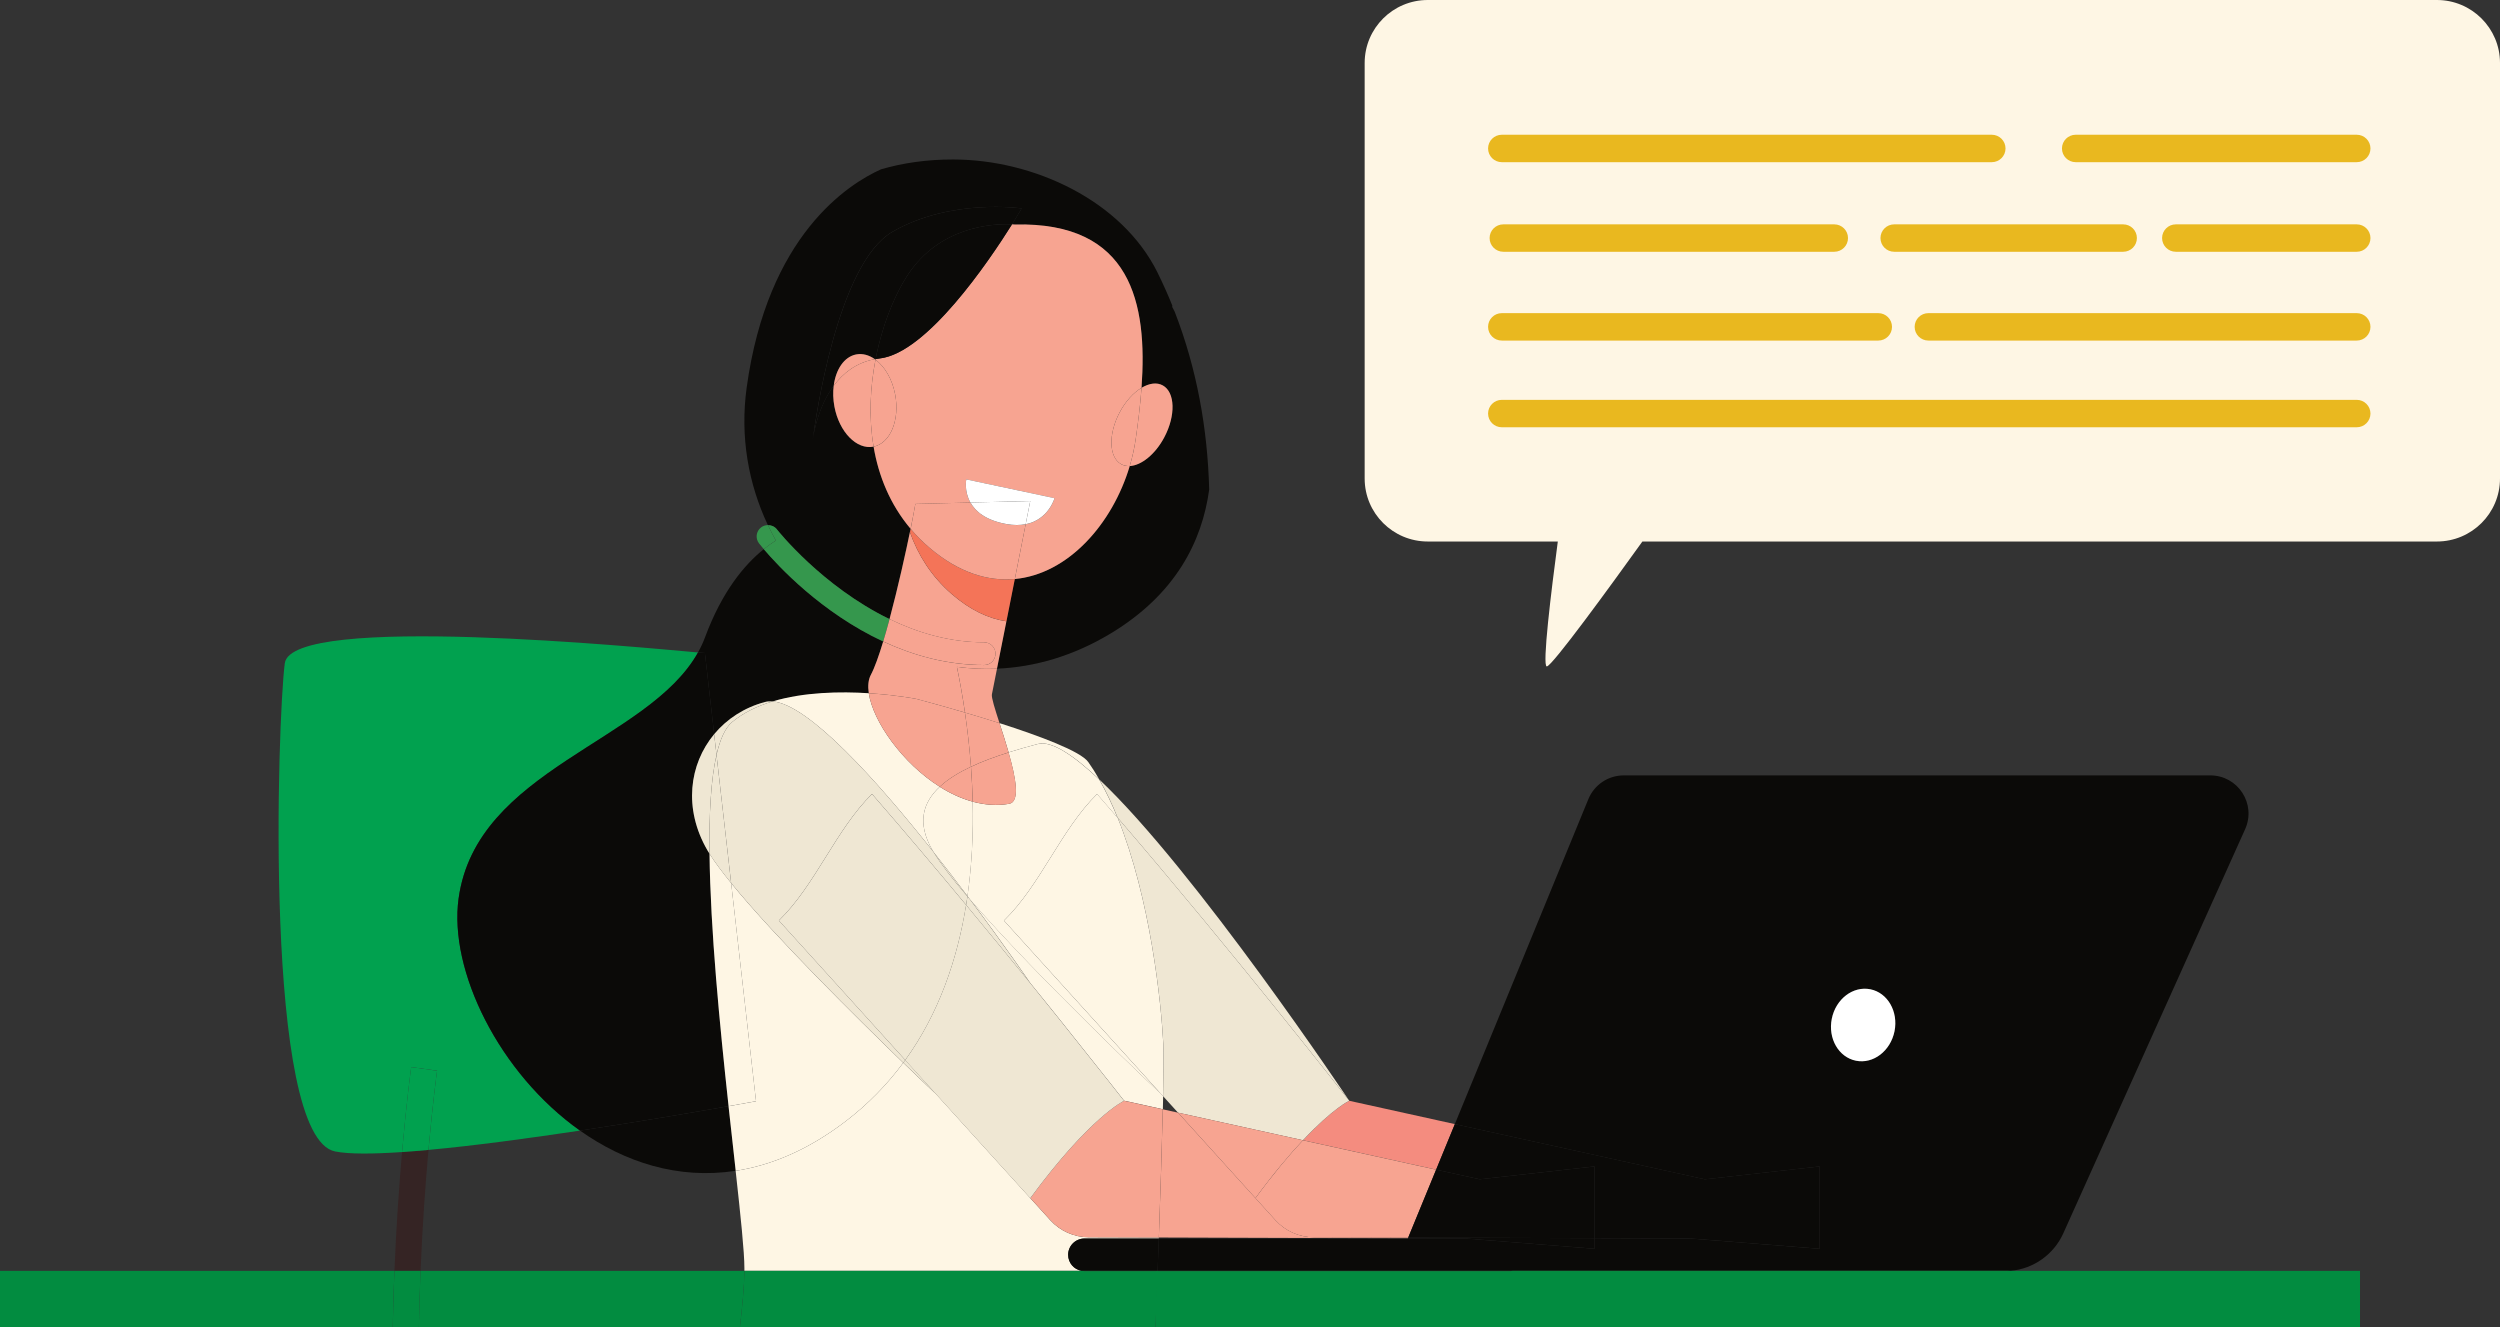 <svg width="162" height="86" viewBox="0 0 162 86" fill="none" xmlns="http://www.w3.org/2000/svg">
<rect x="0" y="0" width="162" height="86" fill="#333333" stroke="none"/>
<g clip-path="url(#clip0_301_454)">
<path d="M27.252 82.352H25.559C25.677 79.417 25.867 76.782 26.055 74.655C26.597 74.617 27.169 74.571 27.767 74.516C27.575 76.651 27.376 79.339 27.254 82.352H27.252Z" fill="#352424"/>
<path d="M29.717 58.209C29.067 62.885 32.346 69.554 37.583 73.263C34.254 73.764 30.721 74.242 27.765 74.514C28.047 71.374 28.317 69.424 28.324 69.382L26.648 69.146C26.642 69.19 26.35 71.292 26.055 74.653C24.145 74.784 22.606 74.792 21.718 74.615C17.055 73.684 17.988 46.469 18.455 42.979C18.892 39.717 41.692 41.972 45.231 42.28C41.992 48.084 30.884 49.84 29.719 58.209H29.717Z" fill="#01A14F"/>
<path d="M28.324 69.384C28.317 69.426 28.047 71.376 27.764 74.516C27.169 74.571 26.595 74.617 26.053 74.655C26.348 71.294 26.64 69.192 26.646 69.148L28.322 69.384H28.324Z" fill="#01A14F"/>
<path d="M76.022 71.757L76.335 72.1L76.022 71.757Z" fill="#F48C7F"/>
<path d="M84.431 73.888C86.375 71.82 87.428 71.332 87.43 71.33L94.274 72.842L93.061 75.794L84.431 73.888Z" fill="#F48C7F"/>
<path d="M75.368 71.035L76.022 71.757L75.368 71.035Z" fill="#EFE7D3"/>
<path d="M71.233 50.508C77.457 56.383 87.43 71.33 87.43 71.33C87.43 71.33 79.992 61.794 72.426 52.991C72.069 52.113 71.674 51.274 71.233 50.508Z" fill="#EFE7D3"/>
<path d="M84.431 73.888L76.335 72.1L76.022 71.755L75.368 71.033C75.402 69.401 75.41 68.186 75.383 67.627C75.25 64.995 74.549 58.233 72.426 52.989C79.992 61.792 87.425 71.321 87.43 71.328C87.43 71.328 86.374 71.818 84.431 73.886V73.888Z" fill="#EFE7D3"/>
<path d="M37.583 73.263C41.504 72.671 45.139 72.046 47.209 71.679C47.371 73.166 47.53 74.579 47.673 75.868C43.935 76.445 40.464 75.304 37.583 73.263Z" fill="#0B0A08"/>
<path d="M57.23 41.57C56.949 42.499 56.673 43.274 56.428 43.737C56.263 44.047 56.23 44.455 56.297 44.923C54.463 44.807 52.101 44.843 50.067 45.453C49.894 45.439 49.731 45.447 49.581 45.487C48.226 45.845 47.095 46.591 46.278 47.576L45.677 42.313C45.63 42.313 45.476 42.301 45.229 42.28C45.407 41.964 45.561 41.635 45.687 41.294C46.789 38.329 48.233 36.596 49.493 35.585C50.398 36.653 53.212 39.7 57.23 41.57Z" fill="#0B0A08"/>
<path d="M65.216 40.258C65.229 40.191 65.244 40.121 65.256 40.054C65.425 39.199 65.596 38.339 65.758 37.52C69.222 37.194 72.086 33.951 73.205 30.198C73.952 30.162 74.857 29.446 75.446 28.334C76.193 26.925 76.149 25.421 75.351 24.975C74.961 24.758 74.463 24.834 73.969 25.129C74.363 19.668 73.331 14.357 65.754 14.548C65.754 14.548 65.691 14.542 65.577 14.536C65.974 13.902 66.204 13.504 66.204 13.504C66.204 13.504 61.628 12.828 57.827 15.02C54.248 17.086 52.823 27.289 52.667 28.479C52.73 28.033 53.023 26.346 54.02 24.998C53.967 25.419 53.977 25.876 54.066 26.346C54.378 27.997 55.512 29.157 56.599 28.942C56.599 28.942 56.603 28.942 56.605 28.942C56.926 30.836 57.667 32.681 59.003 34.264C58.699 35.753 58.182 38.085 57.637 40.117C53.258 37.992 50.385 34.359 50.345 34.309C50.2 34.121 49.98 34.026 49.758 34.026C48.498 31.356 47.945 28.3 48.384 25.114C49.742 15.239 54.963 11.924 57.099 10.968C58.519 10.557 60.064 10.332 61.765 10.334C66.981 10.34 72.7 12.994 75.011 17.669C75.359 18.375 75.678 19.087 75.967 19.805L75.959 19.887C75.959 19.887 76.018 19.994 76.117 20.19C77.569 23.928 78.249 27.797 78.356 31.72C77.898 35.077 76.187 38.508 71.97 41.05C69.536 42.516 67.031 43.23 64.6 43.331C64.788 42.389 64.997 41.34 65.208 40.275C65.208 40.269 65.21 40.264 65.212 40.258H65.216Z" fill="#0B0A08"/>
<path d="M56.74 23.269C56.738 23.282 56.736 23.294 56.732 23.307C56.719 23.296 56.704 23.286 56.692 23.275C56.706 23.273 56.723 23.271 56.74 23.269Z" fill="#0B0A08"/>
<path d="M46.278 47.576C44.663 49.52 44.277 52.397 45.835 55.088C45.877 55.162 45.926 55.24 45.976 55.32C46.031 60.244 46.639 66.425 47.211 71.679C45.141 72.046 41.506 72.671 37.585 73.263C32.348 69.554 29.069 62.885 29.719 58.209C30.884 49.84 41.992 48.084 45.231 42.28C45.478 42.301 45.632 42.313 45.679 42.313L46.28 47.576H46.278Z" fill="#0B0A08"/>
<path d="M72.844 71.33C72.844 71.33 71.478 69.578 69.321 66.884C69.311 66.871 69.3 66.859 69.29 66.844C69.222 66.76 69.153 66.673 69.083 66.585C69.064 66.56 69.043 66.534 69.024 66.509C68.967 66.438 68.91 66.366 68.853 66.294C68.806 66.237 68.76 66.178 68.713 66.122C68.678 66.077 68.642 66.031 68.606 65.987C68.543 65.907 68.477 65.827 68.412 65.745C68.38 65.707 68.348 65.667 68.319 65.629C68.249 65.54 68.177 65.454 68.106 65.363C68.08 65.334 68.057 65.302 68.032 65.273C67.943 65.163 67.852 65.05 67.762 64.938C67.753 64.927 67.745 64.917 67.736 64.906C67.422 64.517 67.099 64.117 66.763 63.704C66.759 63.698 65.138 61.32 62.863 58.285C67.23 63.342 75.127 70.784 75.127 70.784L75.138 70.774L75.372 71.031C75.366 71.302 75.36 71.587 75.353 71.879L72.848 71.326L72.844 71.33Z" fill="#FEF6E4"/>
<path d="M67.261 48.208C66.643 48.372 65.997 48.551 65.358 48.754C65.17 48.103 64.957 47.441 64.767 46.858C67.363 47.688 70.022 48.678 70.52 49.381C70.771 49.735 71.008 50.114 71.233 50.508C69.541 48.909 68.124 47.981 67.263 48.208H67.261Z" fill="#FEF6E4"/>
<path d="M47.673 75.87C49.968 75.516 52.361 74.518 54.777 72.675C56.267 71.54 57.504 70.256 58.53 68.868C59.748 70.045 60.537 70.788 60.537 70.788L60.548 70.778L68.061 79.071C68.697 79.77 69.598 80.173 70.543 80.175L75.092 80.19C75.092 80.211 75.092 80.234 75.089 80.255H70.275C69.689 80.255 69.214 80.729 69.214 81.312C69.214 81.832 69.589 82.262 70.085 82.35H48.237C48.237 82.291 48.237 82.234 48.237 82.178C48.237 81.116 47.994 78.814 47.669 75.868L47.673 75.87Z" fill="#FEF6E4"/>
<path d="M71.092 51.451C68.737 53.776 67.428 57.35 65.056 59.654L75.366 71.035L75.132 70.778L75.121 70.788C75.121 70.788 67.223 63.346 62.857 58.289C62.802 58.216 62.747 58.142 62.69 58.068C62.988 55.983 63.074 53.909 63.026 51.948C63.8 52.159 64.596 52.224 65.387 52.087C66.118 51.961 65.822 50.392 65.351 48.756C65.993 48.553 66.637 48.372 67.255 48.21C68.116 47.983 69.532 48.911 71.225 50.51C71.664 51.276 72.061 52.113 72.418 52.993C71.974 52.477 71.529 51.963 71.086 51.453L71.092 51.451Z" fill="#FEF6E4"/>
<path d="M71.092 51.451C71.535 51.961 71.981 52.475 72.424 52.991C74.547 58.235 75.248 64.997 75.381 67.629C75.408 68.188 75.4 69.403 75.366 71.035L65.056 59.654C67.428 57.35 68.737 53.776 71.092 51.451Z" fill="#FEF6E4"/>
<path d="M47.378 57.224C50.246 60.749 55.615 66.05 58.53 68.868C57.504 70.256 56.267 71.54 54.778 72.675C52.361 74.518 49.968 75.516 47.673 75.87C47.53 74.581 47.371 73.168 47.209 71.681C48.33 71.483 48.99 71.361 48.99 71.361L47.378 57.226V57.224Z" fill="#FEF6E4"/>
<path d="M60.894 50.982C59.796 52.007 59.404 53.332 60.419 55.086C60.442 55.128 60.47 55.173 60.497 55.215C56.799 50.539 52.399 45.643 50.067 45.451C52.101 44.839 54.463 44.805 56.297 44.921C56.565 46.73 58.452 49.442 60.894 50.982Z" fill="#FEF6E4"/>
<path d="M48.992 71.359C48.992 71.359 48.33 71.481 47.211 71.679C46.639 66.423 46.031 60.242 45.977 55.32C46.312 55.855 46.793 56.502 47.38 57.224L48.992 71.359Z" fill="#FEF6E4"/>
<path d="M60.419 55.088C59.401 53.332 59.794 52.007 60.894 50.984C61.571 51.411 62.291 51.746 63.03 51.948C63.076 53.909 62.992 55.983 62.694 58.068C62.01 57.158 61.267 56.192 60.497 55.217C60.472 55.173 60.444 55.13 60.419 55.088Z" fill="#FEF6E4"/>
<path d="M49.492 35.585C49.319 35.381 49.212 35.246 49.184 35.21C48.935 34.888 48.994 34.427 49.315 34.178C49.448 34.075 49.606 34.029 49.763 34.026C49.923 34.365 50.092 34.7 50.273 35.025C50.024 35.181 49.761 35.366 49.49 35.585H49.492Z" fill="#35974D"/>
<path d="M50.349 34.309C50.389 34.361 53.264 37.992 57.641 40.117C57.504 40.627 57.367 41.117 57.23 41.57C53.211 39.7 50.398 36.653 49.492 35.585C49.763 35.368 50.026 35.181 50.276 35.025C50.094 34.698 49.923 34.365 49.765 34.026C49.986 34.026 50.204 34.121 50.352 34.309H50.349Z" fill="#35974D"/>
<path d="M62.006 43.211C62.859 43.328 63.726 43.368 64.606 43.331C64.486 43.937 64.372 44.502 64.275 44.994C64.235 45.197 64.469 45.934 64.769 46.86C63.998 46.614 63.232 46.382 62.532 46.176C62.369 45.072 62.188 44.074 62.008 43.213L62.006 43.211Z" fill="#F7A491"/>
<path d="M65.761 37.52C65.598 38.339 65.427 39.199 65.258 40.054C65.427 39.199 65.598 38.342 65.761 37.52Z" fill="#F7A491"/>
<path d="M62.006 43.211C62.186 44.072 62.367 45.072 62.53 46.174C60.742 45.647 59.366 45.287 59.366 45.287C59.366 45.287 58.081 45.034 56.297 44.923C56.227 44.457 56.263 44.049 56.428 43.737C56.675 43.274 56.949 42.499 57.23 41.57C59.159 42.467 61.364 43.095 63.771 43.095C64.178 43.095 64.507 42.766 64.507 42.36C64.507 41.953 64.178 41.625 63.771 41.625C61.531 41.625 59.457 40.999 57.642 40.119C58.186 38.089 58.703 35.758 59.007 34.267C59.007 34.267 59.011 34.271 59.011 34.273C58.996 34.346 58.984 34.418 58.967 34.496C59.486 35.964 60.347 37.341 61.66 38.485C62.865 39.533 64.066 40.092 65.216 40.26C65.216 40.266 65.214 40.271 65.212 40.277C65.001 41.343 64.792 42.391 64.604 43.333C63.726 43.368 62.857 43.328 62.004 43.213L62.006 43.211Z" fill="#F7A491"/>
<path d="M62.918 49.684C62.825 48.435 62.688 47.254 62.529 46.174C63.23 46.38 63.996 46.612 64.767 46.858C64.957 47.444 65.17 48.105 65.358 48.754C64.513 49.021 63.678 49.326 62.92 49.682L62.918 49.684Z" fill="#F7A491"/>
<path d="M65.358 48.756C65.828 50.392 66.124 51.963 65.394 52.087C64.602 52.224 63.806 52.159 63.032 51.948C63.013 51.173 62.975 50.417 62.92 49.687C63.678 49.328 64.513 49.023 65.358 48.758V48.756Z" fill="#F7A491"/>
<path d="M56.297 44.923C58.08 45.034 59.366 45.287 59.366 45.287C59.366 45.287 60.742 45.647 62.529 46.174C62.688 47.254 62.825 48.435 62.918 49.684C62.128 50.055 61.428 50.483 60.894 50.982C58.452 49.442 56.565 46.73 56.297 44.921V44.923Z" fill="#F7A491"/>
<path d="M62.918 49.684C62.973 50.417 63.011 51.173 63.03 51.946C62.291 51.744 61.571 51.409 60.894 50.982C61.428 50.483 62.131 50.055 62.918 49.684Z" fill="#F7A491"/>
<path d="M63.773 41.623C64.18 41.623 64.509 41.951 64.509 42.358C64.509 42.764 64.18 43.093 63.773 43.093C61.367 43.093 59.161 42.467 57.232 41.568C57.369 41.115 57.507 40.624 57.644 40.115C59.459 40.997 61.533 41.621 63.773 41.621V41.623Z" fill="#F7A491"/>
<path d="M60.246 35.507C62.139 37.116 64.026 37.684 65.761 37.52C65.598 38.34 65.427 39.199 65.258 40.054C65.246 40.121 65.231 40.191 65.218 40.258C64.068 40.09 62.867 39.533 61.662 38.483C60.349 37.337 59.488 35.962 58.969 34.494C58.984 34.416 58.998 34.344 59.013 34.271C59.378 34.705 59.788 35.117 60.246 35.507Z" fill="#F47458"/>
<path d="M75.349 71.884L76.335 72.1L82.649 79.069C83.285 79.768 84.184 80.171 85.131 80.173L91.254 80.194L91.235 80.242L75.094 80.188C75.201 77.125 75.296 74.183 75.349 71.882V71.884Z" fill="#F7A491"/>
<path d="M85.129 80.175C84.184 80.173 83.282 79.77 82.647 79.071L76.332 72.103L81.349 77.641C82.54 76.022 83.57 74.802 84.428 73.891L93.059 75.796L91.25 80.198L85.127 80.177L85.129 80.175Z" fill="#F7A491"/>
<path d="M76.335 72.1L84.431 73.888C83.574 74.8 82.544 76.018 81.351 77.639L76.335 72.1Z" fill="#F7A491"/>
<path d="M66.765 77.639C70.655 72.347 72.839 71.332 72.844 71.33L75.349 71.884C75.294 74.185 75.201 77.127 75.094 80.19L70.545 80.175C69.6 80.173 68.698 79.77 68.063 79.071L60.55 70.778L66.767 77.639H66.765Z" fill="#F7A491"/>
<path d="M68.314 65.631C68.245 65.542 68.173 65.456 68.101 65.365C68.173 65.454 68.245 65.542 68.314 65.631Z" fill="#F7A491"/>
<path d="M69.081 66.588C69.061 66.562 69.04 66.537 69.021 66.511C69.042 66.537 69.061 66.562 69.081 66.588Z" fill="#F7A491"/>
<path d="M69.321 66.885C69.311 66.872 69.3 66.859 69.289 66.844C69.3 66.857 69.311 66.872 69.321 66.885Z" fill="#F7A491"/>
<path d="M68.851 66.299C68.804 66.242 68.758 66.185 68.711 66.126C68.758 66.183 68.804 66.242 68.851 66.299Z" fill="#F7A491"/>
<path d="M66.761 63.708C67.095 64.119 67.42 64.521 67.734 64.911C67.42 64.521 67.097 64.121 66.763 63.71L66.761 63.708Z" fill="#F7A491"/>
<path d="M75.089 80.255H91.227L91.231 80.242L94.964 80.255L103.322 80.92V80.236L109.55 80.257L117.908 80.922V75.586L110.471 76.42L94.272 72.844L102.928 51.78C103.31 50.851 104.215 50.245 105.22 50.245H143.224C145.023 50.245 146.221 52.094 145.485 53.73L133.702 79.92C133.081 81.297 131.768 82.22 130.28 82.352H75.013C75.039 81.651 75.064 80.952 75.089 80.257V80.255ZM120.266 68.737C121.389 68.96 122.507 68.105 122.763 66.827C123.02 65.549 122.317 64.329 121.194 64.106C120.072 63.883 118.953 64.738 118.698 66.016C118.44 67.295 119.143 68.514 120.266 68.737Z" fill="#0B0A08"/>
<path d="M117.91 75.584V80.92L109.553 80.255L103.324 80.234V75.584L95.885 76.418L93.061 75.794L94.274 72.842L110.473 76.418L117.91 75.584Z" fill="#0B0A08"/>
<path d="M69.216 81.314C69.216 80.731 69.691 80.257 70.277 80.257H75.092C75.066 80.952 75.041 81.653 75.016 82.352H70.09C69.594 82.264 69.218 81.834 69.218 81.314H69.216Z" fill="#0B0A08"/>
<path d="M103.324 80.234V80.92L94.967 80.255L91.233 80.242L91.252 80.194L103.324 80.234Z" fill="#0B0A08"/>
<path d="M93.061 75.794L95.885 76.418L103.324 75.584V80.234L91.252 80.194L93.061 75.794Z" fill="#0B0A08"/>
<path d="M121.197 64.104C122.319 64.327 123.022 65.547 122.765 66.825C122.507 68.103 121.391 68.96 120.268 68.735C119.145 68.512 118.442 67.293 118.7 66.014C118.957 64.736 120.074 63.881 121.197 64.104Z" fill="white"/>
<path d="M58.007 25.564C57.819 24.568 57.329 23.751 56.732 23.307C56.734 23.294 56.736 23.282 56.74 23.269C56.827 23.254 56.911 23.239 57 23.229C60.045 22.888 64.053 16.97 65.579 14.538C65.695 14.544 65.757 14.55 65.757 14.55C73.333 14.359 74.363 19.67 73.971 25.131C73.452 25.442 72.937 25.996 72.555 26.719C71.808 28.128 71.85 29.631 72.65 30.078C72.818 30.172 73.008 30.208 73.207 30.2C72.086 33.953 69.222 37.196 65.761 37.522C65.773 37.461 65.784 37.4 65.797 37.341C66.056 36.035 66.29 34.848 66.463 33.972C67.945 33.679 68.334 32.285 68.334 32.285L62.616 31.065C62.616 31.065 62.458 31.815 62.884 32.567L59.315 32.655C59.315 32.655 59.273 32.9 59.195 33.315C59.148 33.565 59.085 33.889 59.007 34.267C57.671 32.683 56.93 30.838 56.609 28.945C57.692 28.724 58.319 27.213 58.007 25.567V25.564Z" fill="#F7A491"/>
<path d="M59.011 34.271C59.011 34.271 59.007 34.267 59.007 34.264C59.085 33.885 59.148 33.563 59.195 33.312C59.146 33.572 59.085 33.898 59.013 34.271H59.011Z" fill="#F7A491"/>
<path d="M65.797 37.339C65.784 37.398 65.773 37.461 65.761 37.52C65.773 37.459 65.784 37.398 65.797 37.339Z" fill="#F7A491"/>
<path d="M59.315 32.653L62.884 32.565C63.209 33.138 63.874 33.715 65.208 33.959C65.695 34.047 66.111 34.041 66.464 33.969C66.291 34.846 66.054 36.035 65.797 37.339C65.784 37.398 65.773 37.461 65.761 37.52C64.026 37.682 62.139 37.114 60.246 35.507C59.788 35.117 59.379 34.705 59.013 34.271C59.085 33.898 59.148 33.569 59.195 33.312C59.273 32.898 59.315 32.653 59.315 32.653Z" fill="#F7A491"/>
<path d="M73.971 25.131C74.465 24.834 74.963 24.758 75.353 24.977C76.153 25.424 76.195 26.927 75.448 28.336C74.859 29.448 73.954 30.164 73.207 30.2C73.38 29.619 73.513 29.027 73.597 28.431C73.751 27.355 73.891 26.241 73.971 25.133V25.131Z" fill="#F7A491"/>
<path d="M72.65 30.078C71.85 29.631 71.807 28.128 72.555 26.719C72.936 25.996 73.451 25.442 73.971 25.131C73.891 26.238 73.753 27.353 73.597 28.429C73.511 29.025 73.38 29.616 73.207 30.198C73.006 30.206 72.818 30.17 72.65 30.076V30.078Z" fill="#F7A491"/>
<path d="M59.222 17.261C58.247 18.484 57.243 20.702 56.74 23.269C56.723 23.271 56.709 23.273 56.692 23.275C56.312 23.006 55.89 22.886 55.474 22.968C54.697 23.124 54.157 23.943 54.024 25C53.028 26.35 52.734 28.035 52.671 28.481C52.825 27.294 54.252 17.088 57.831 15.022C61.633 12.828 66.208 13.506 66.208 13.506C66.208 13.506 65.978 13.904 65.581 14.538C64.777 14.495 61.428 14.495 59.224 17.261H59.222Z" fill="#0B0A08"/>
<path d="M52.671 28.483C52.661 28.557 52.656 28.597 52.656 28.597C52.656 28.597 52.661 28.555 52.671 28.483Z" fill="#0B0A08"/>
<path d="M57 23.229C56.911 23.239 56.825 23.254 56.74 23.269C57.242 20.704 58.247 18.486 59.222 17.261C61.425 14.495 64.775 14.495 65.579 14.538C64.053 16.97 60.045 22.888 57 23.229Z" fill="#0B0A08"/>
<path d="M56.692 23.275C56.704 23.286 56.719 23.296 56.732 23.307C56.388 25.091 56.286 27.041 56.609 28.943C56.609 28.943 56.605 28.943 56.603 28.943C55.516 29.16 54.38 27.997 54.07 26.346C53.982 25.876 53.971 25.419 54.024 24.998C54.623 24.185 55.478 23.497 56.692 23.273V23.275Z" fill="#F7A491"/>
<path d="M56.732 23.307C57.329 23.751 57.819 24.566 58.007 25.565C58.319 27.211 57.692 28.721 56.609 28.943C56.286 27.041 56.388 25.091 56.732 23.307Z" fill="#F7A491"/>
<path d="M55.474 22.968C55.89 22.886 56.312 23.006 56.692 23.275C55.478 23.499 54.623 24.187 54.024 25C54.155 23.943 54.695 23.124 55.474 22.968Z" fill="#F7A491"/>
<path d="M62.884 32.565C62.458 31.813 62.616 31.063 62.616 31.063L68.334 32.283C68.334 32.283 67.945 33.677 66.463 33.97C66.647 33.045 66.761 32.468 66.761 32.468L62.884 32.565Z" fill="white"/>
<path d="M65.208 33.957C63.872 33.713 63.209 33.138 62.884 32.563L66.761 32.466C66.761 32.466 66.647 33.043 66.464 33.967C66.111 34.037 65.695 34.045 65.208 33.957Z" fill="white"/>
<path d="M46.43 48.918L46.276 47.576C47.093 46.593 48.224 45.847 49.579 45.487C49.729 45.447 49.891 45.439 50.065 45.453C49.083 45.748 48.178 46.178 47.443 46.789C46.992 47.166 46.66 47.905 46.428 48.918H46.43Z" fill="#EFE7D3"/>
<path d="M45.974 55.32C45.924 55.24 45.877 55.162 45.833 55.088C44.275 52.397 44.661 49.52 46.276 47.576L46.43 48.918C46.069 50.493 45.945 52.732 45.974 55.32Z" fill="#EFE7D3"/>
<path d="M67.757 64.941C67.757 64.941 67.74 64.919 67.731 64.909C67.74 64.919 67.749 64.93 67.757 64.941Z" fill="#EFE7D3"/>
<path d="M60.548 70.776L60.537 70.786C60.537 70.786 59.748 70.043 58.53 68.866C58.572 68.807 58.616 68.75 58.659 68.691L60.548 70.776Z" fill="#EFE7D3"/>
<path d="M69.022 66.511C68.965 66.44 68.907 66.368 68.85 66.296C68.907 66.368 68.967 66.44 69.022 66.511Z" fill="#EFE7D3"/>
<path d="M62.605 58.641C62.635 58.458 62.662 58.275 62.69 58.092C62.745 58.157 62.802 58.222 62.859 58.289C65.134 61.326 66.755 63.702 66.759 63.708C65.489 62.141 64.083 60.423 62.603 58.641H62.605Z" fill="#EFE7D3"/>
<path d="M69.29 66.844C69.222 66.76 69.152 66.673 69.083 66.585C69.152 66.671 69.222 66.758 69.29 66.844Z" fill="#EFE7D3"/>
<path d="M68.101 65.368C68.076 65.338 68.053 65.307 68.027 65.277C68.053 65.309 68.076 65.338 68.101 65.368Z" fill="#EFE7D3"/>
<path d="M72.844 71.33C72.844 71.33 71.476 69.578 69.321 66.884C71.478 69.578 72.844 71.33 72.844 71.33Z" fill="#EFE7D3"/>
<path d="M68.409 65.749C68.378 65.711 68.346 65.671 68.317 65.633C68.348 65.673 68.38 65.711 68.409 65.749Z" fill="#EFE7D3"/>
<path d="M62.694 58.066C62.751 58.14 62.804 58.214 62.861 58.287C62.804 58.222 62.747 58.155 62.692 58.089C62.692 58.081 62.694 58.072 62.696 58.066H62.694Z" fill="#EFE7D3"/>
<path d="M60.497 55.217C60.955 55.973 61.73 56.969 62.69 58.092C62.665 58.275 62.635 58.458 62.605 58.641C60.649 56.285 58.566 53.818 56.506 51.449C54.151 53.774 52.842 57.348 50.47 59.652L58.659 68.691C58.617 68.75 58.574 68.809 58.53 68.866C55.615 66.048 50.246 60.747 47.378 57.222L46.43 48.916C46.662 47.903 46.994 47.163 47.445 46.786C48.18 46.176 49.085 45.746 50.067 45.451C52.401 45.643 56.799 50.539 60.497 55.215V55.217Z" fill="#EFE7D3"/>
<path d="M46.43 48.918L47.378 57.224C46.791 56.504 46.31 55.857 45.974 55.32C45.945 52.732 46.069 50.491 46.43 48.918Z" fill="#EFE7D3"/>
<path d="M60.497 55.217C61.267 56.192 62.008 57.156 62.694 58.068C62.694 58.077 62.692 58.085 62.69 58.092C61.73 56.969 60.955 55.973 60.497 55.217Z" fill="#EFE7D3"/>
<path d="M62.605 58.641C64.083 60.423 65.491 62.141 66.761 63.708C67.095 64.121 67.42 64.521 67.732 64.911C67.74 64.921 67.749 64.932 67.757 64.942C67.848 65.056 67.939 65.168 68.028 65.277C68.053 65.309 68.076 65.338 68.101 65.368C68.173 65.456 68.245 65.545 68.315 65.633C68.346 65.673 68.378 65.711 68.407 65.749C68.473 65.831 68.538 65.911 68.602 65.991C68.638 66.035 68.673 66.082 68.709 66.126C68.756 66.185 68.802 66.242 68.849 66.299C68.906 66.37 68.965 66.442 69.019 66.513C69.041 66.539 69.06 66.564 69.079 66.589C69.148 66.675 69.218 66.762 69.285 66.848C69.296 66.861 69.306 66.876 69.317 66.888C71.472 69.58 72.838 71.332 72.84 71.334C72.838 71.334 70.653 72.349 66.761 77.644L60.544 70.782L58.655 68.697C60.845 65.662 62.036 62.152 62.601 58.648L62.605 58.641Z" fill="#EFE7D3"/>
<path d="M50.47 59.654C52.842 57.35 54.151 53.776 56.506 51.451C58.566 53.818 60.649 56.285 62.605 58.643C62.038 62.148 60.849 65.658 58.659 68.693L50.47 59.654Z" fill="#EFE7D3"/>
<path d="M-9.53674e-05 82.352H25.557C25.508 83.523 25.472 84.745 25.451 86H-0.002V82.352H-9.53674e-05Z" fill="#028C40"/>
<path d="M48.239 82.352C48.226 83.304 48.114 84.574 47.945 86H27.144C27.165 84.743 27.201 83.523 27.249 82.352H48.239Z" fill="#028C40"/>
<path d="M97.858 82.371C97.911 82.371 97.963 82.363 98.014 82.352H152.929V86H74.878C74.897 84.812 74.916 83.593 74.935 82.371H97.858Z" fill="#028C40"/>
<path d="M27.252 82.352C27.203 83.523 27.167 84.743 27.146 86H25.453C25.474 84.745 25.51 83.525 25.559 82.352H27.252Z" fill="#028C40"/>
<path d="M70.087 82.352C70.149 82.363 70.212 82.371 70.275 82.371H75.013C74.969 83.593 74.923 84.812 74.878 86H47.946C48.114 84.576 48.226 83.304 48.239 82.352H70.087Z" fill="#028C40"/>
<path d="M75.013 82.371C75.013 82.371 75.013 82.359 75.013 82.352H130.282C130.158 82.363 130.033 82.371 129.907 82.371H75.015H75.013Z" fill="#287540"/>
<path d="M75.013 82.371H70.275C70.21 82.371 70.149 82.363 70.087 82.352H75.013C75.013 82.352 75.013 82.365 75.013 82.371Z" fill="#287540"/>
<path d="M92.52 0H157.91C160.168 0 162 1.828 162 4.081V31.009C162 33.262 160.168 35.09 157.91 35.09H106.427C104.344 37.992 100.566 43.185 100.232 43.185C99.92 43.185 100.522 38.278 100.946 35.09H92.52C90.262 35.09 88.43 33.262 88.43 31.009V4.081C88.43 1.828 90.262 0 92.52 0Z" fill="#FEF6E4"/>
<path d="M152.716 8.731H134.506C134.014 8.731 133.615 9.129 133.615 9.62C133.615 10.111 134.014 10.509 134.506 10.509H152.716C153.207 10.509 153.606 10.111 153.606 9.62C153.606 9.129 153.207 8.731 152.716 8.731Z" fill="#E9B81F"/>
<path d="M152.716 14.538H140.994C140.502 14.538 140.103 14.936 140.103 15.426C140.103 15.917 140.502 16.315 140.994 16.315H152.716C153.207 16.315 153.606 15.917 153.606 15.426C153.606 14.936 153.207 14.538 152.716 14.538Z" fill="#E9B81F"/>
<path d="M137.581 14.538H122.746C122.254 14.538 121.855 14.936 121.855 15.426C121.855 15.917 122.254 16.315 122.746 16.315H137.581C138.073 16.315 138.471 15.917 138.471 15.426C138.471 14.936 138.073 14.538 137.581 14.538Z" fill="#E9B81F"/>
<path d="M118.86 14.538H97.417C96.925 14.538 96.526 14.936 96.526 15.426C96.526 15.917 96.925 16.315 97.417 16.315H118.86C119.352 16.315 119.751 15.917 119.751 15.426C119.751 14.936 119.352 14.538 118.86 14.538Z" fill="#E9B81F"/>
<path d="M129.067 8.731H97.318C96.826 8.731 96.427 9.129 96.427 9.62C96.427 10.111 96.826 10.509 97.318 10.509H129.067C129.559 10.509 129.958 10.111 129.958 9.62C129.958 9.129 129.559 8.731 129.067 8.731Z" fill="#E9B81F"/>
<path d="M152.716 25.91H97.318C96.826 25.91 96.427 26.308 96.427 26.799C96.427 27.289 96.826 27.687 97.318 27.687H152.716C153.207 27.687 153.606 27.289 153.606 26.799C153.606 26.308 153.207 25.91 152.716 25.91Z" fill="#E9B81F"/>
<path d="M152.716 20.291H124.96C124.468 20.291 124.069 20.689 124.069 21.18C124.069 21.671 124.468 22.069 124.96 22.069H152.716C153.207 22.069 153.606 21.671 153.606 21.18C153.606 20.689 153.207 20.291 152.716 20.291Z" fill="#E9B81F"/>
<path d="M121.712 20.291H97.318C96.826 20.291 96.427 20.689 96.427 21.18C96.427 21.671 96.826 22.069 97.318 22.069H121.712C122.203 22.069 122.602 21.671 122.602 21.18C122.602 20.689 122.203 20.291 121.712 20.291Z" fill="#E9B81F"/>
</g>
<defs>
<clipPath id="clip0_301_454">
<rect width="162" height="86" fill="white" transform="matrix(-1 0 0 1 162 0)"/>
</clipPath>
</defs>
</svg>
